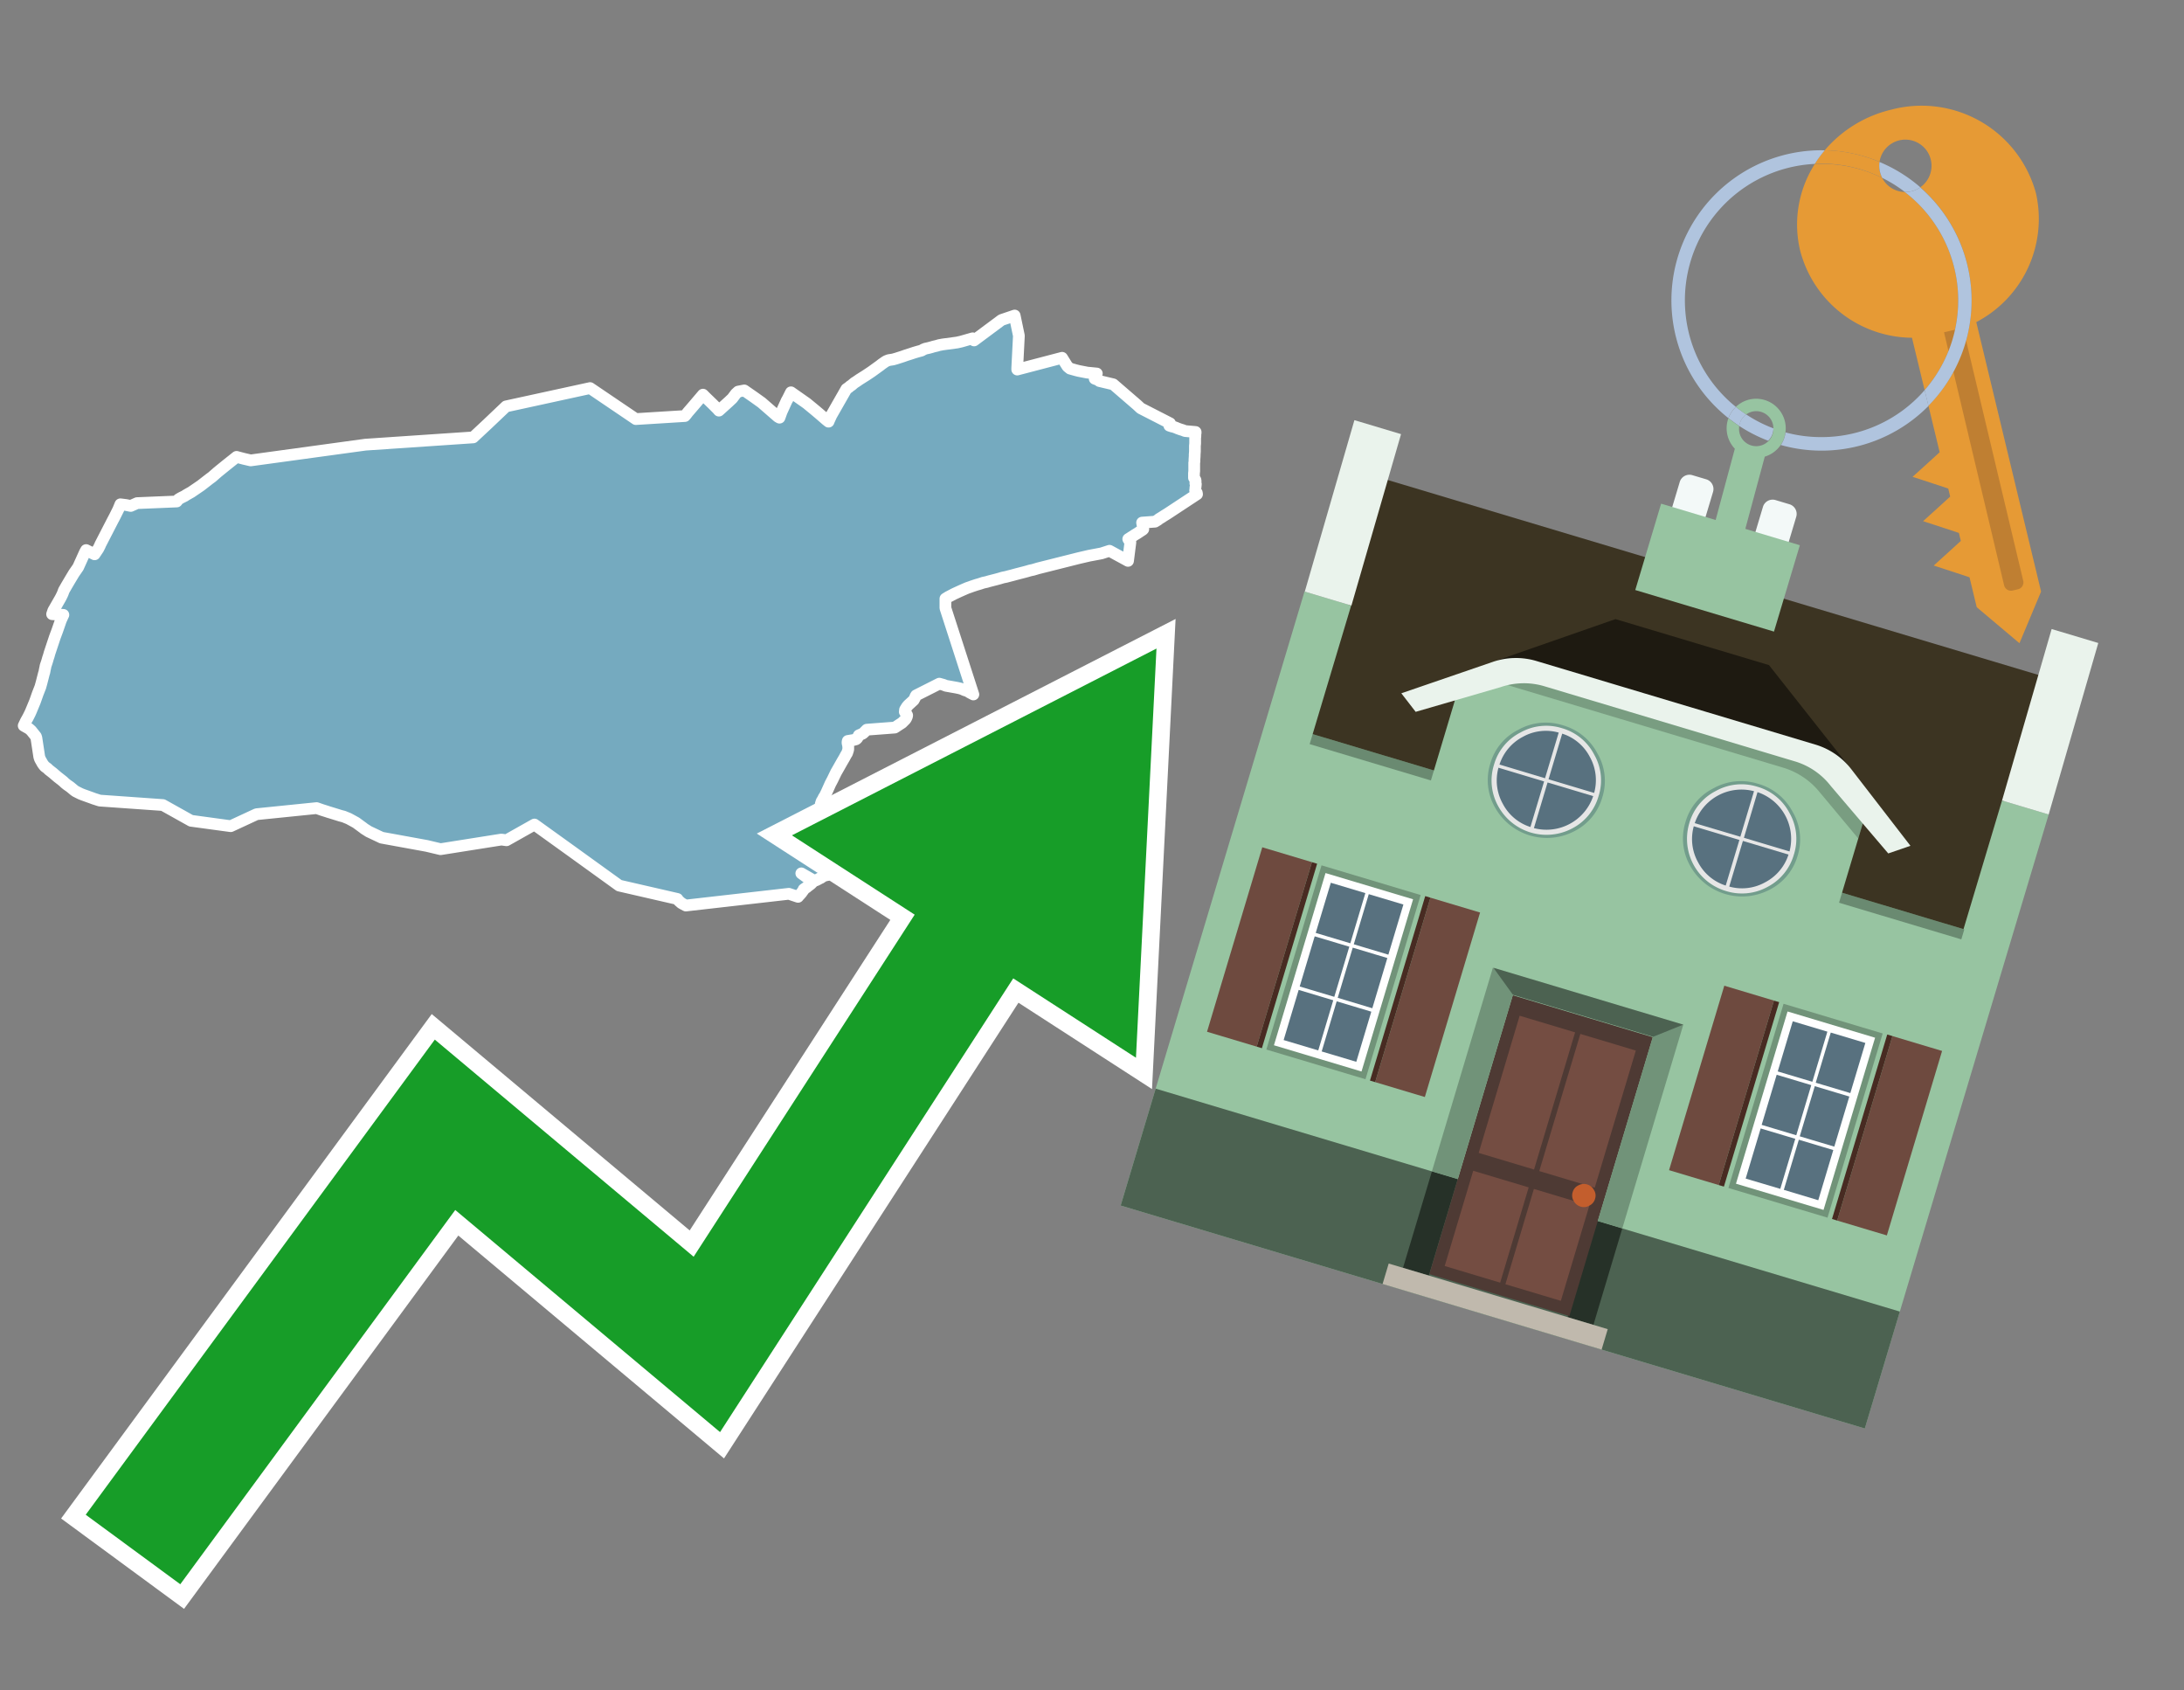 <svg id="Text" xmlns="http://www.w3.org/2000/svg" width="93.05" height="72" viewBox="0 0 93.05 72"><rect x="0" y="0" width="93.05" height="72" fill="#808080" stroke="none"/><polygon points="1.01,30.91 1.1,30.72 1.19,30.56 1.28,30.38 1.32,30.29 1.49,29.88 1.61,29.54 1.72,29.26 1.77,29.08 1.87,28.69 1.89,28.63 1.91,28.52 1.93,28.43 1.94,28.37 1.96,28.31 2,28.19 2.03,28.09 2.04,28.05 2.05,28.02 2.08,27.93 2.11,27.82 2.34,27.13 2.43,26.89 2.49,26.72 2.59,26.43 2.62,26.36 2.64,26.32 2.67,26.25 2.7,26.19 2.22,26.16 2.27,26.01 2.58,25.47 2.65,25.33 2.68,25.26 2.72,25.15 2.84,24.94 2.97,24.72 3.15,24.42 3.33,24.16 3.61,23.54 3.63,23.5 3.67,23.43 4.03,23.61 4.19,23.37 4.26,23.23 4.27,23.2 4.79,22.19 4.88,22.02 5.05,21.68 5.06,21.65 5.13,21.48 5.37,21.51 5.57,21.55 5.84,21.43 7.53,21.36 7.6,21.27 7.7,21.21 7.88,21.12 7.92,21.09 8.15,20.96 8.56,20.68 8.92,20.4 9.03,20.32 9.27,20.11 9.64,19.81 10.08,19.46 10.19,19.49 10.38,19.54 10.68,19.61 15.57,18.94 20.16,18.63 20.77,18.06 21.56,17.31 25.14,16.53 27.09,17.85 29.18,17.72 29.24,17.65 29.3,17.57 29.55,17.28 29.95,16.81 29.98,16.84 30.01,16.87 30.08,16.94 30.37,17.22 30.51,17.36 30.57,17.42 30.63,17.49 31.04,17.12 31.2,16.97 31.35,16.77 31.45,16.68 31.71,16.63 32.1,16.9 32.45,17.15 33.14,17.75 33.21,17.79 33.3,17.54 33.51,17.08 33.53,17.04 33.55,17.01 33.7,16.71 34.37,17.18 34.71,17.46 34.9,17.62 35.2,17.88 35.3,17.96 35.31,17.93 35.42,17.69 36.06,16.57 36.16,16.5 36.23,16.44 36.28,16.41 36.36,16.34 36.41,16.3 36.46,16.27 36.62,16.16 36.89,15.99 37.13,15.83 37.49,15.57 37.54,15.53 37.58,15.5 37.71,15.41 37.76,15.38 37.86,15.34 38.05,15.31 38.19,15.27 38.47,15.18 38.61,15.13 38.8,15.07 38.95,15.02 39.12,14.97 39.27,14.93 39.33,14.89 39.43,14.85 39.57,14.82 39.68,14.79 39.78,14.76 39.91,14.73 40.01,14.7 40.17,14.67 40.77,14.59 40.95,14.55 41.44,14.41 41.5,14.5 42.67,13.63 43.23,13.44 43.41,14.3 43.34,15.67 43.34,15.74 45.25,15.24 45.38,15.45 45.48,15.61 45.59,15.7 45.84,15.77 45.96,15.8 46.32,15.87 46.73,15.91 46.72,15.94 46.68,16.02 46.67,16.05 46.66,16.09 46.64,16.13 46.8,16.19 46.84,16.23 47.43,16.37 48.45,17.25 48.6,17.39 49.85,18.03 49.82,18.13 49.91,18.16 50.03,18.19 50.11,18.22 50.18,18.25 50.29,18.29 50.39,18.32 50.49,18.36 50.94,18.4 50.94,18.44 50.93,18.5 50.93,18.57 50.92,18.66 50.92,18.72 50.92,18.75 50.92,18.78 50.92,18.82 50.92,18.85 50.92,18.89 50.91,18.99 50.91,19.03 50.91,19.07 50.91,19.13 50.91,19.16 50.91,19.19 50.91,19.23 50.9,19.36 50.9,19.43 50.89,19.57 50.89,19.64 50.89,19.67 50.88,19.7 50.88,19.73 50.88,19.78 50.88,19.85 50.88,19.9 50.88,19.93 50.88,19.97 50.88,20 50.88,20.07 50.87,20.16 50.87,20.19 50.87,20.26 50.87,20.35 50.93,20.44 50.94,20.48 50.94,20.51 50.93,20.56 50.93,20.59 50.95,20.62 50.94,20.73 50.93,20.77 50.93,20.8 50.93,20.83 50.92,20.89 50.99,20.99 51,21.05 50.62,21.3 49.74,21.88 49.61,21.96 49.47,22.05 49.42,22.08 49.37,22.11 49.34,22.14 49.21,22.22 48.66,22.26 48.67,22.32 48.69,22.4 48.7,22.46 48.71,22.54 48.68,22.57 48.63,22.6 48.51,22.68 48.45,22.72 48.4,22.75 48.35,22.78 48.26,22.84 48.21,22.87 48.15,22.91 48.07,22.96 48.16,23.1 48.06,23.89 47.27,23.46 46.93,23.57 46.56,23.64 46.4,23.67 45.97,23.77 44.22,24.21 44.12,24.24 44.02,24.27 43.88,24.3 43.78,24.33 43.67,24.36 43.32,24.45 43.21,24.48 43.1,24.51 42.98,24.54 42.87,24.57 42.72,24.6 42.59,24.64 42.48,24.67 42.13,24.76 42.03,24.79 41.89,24.82 41.74,24.87 41.6,24.91 41.42,24.97 41.31,25.01 41.22,25.04 41.15,25.07 41.08,25.1 40.9,25.18 40.79,25.23 40.64,25.3 40.47,25.39 40.41,25.42 40.28,25.5 40.28,25.58 40.28,25.7 40.28,25.81 40.28,25.9 41.47,29.58 41.3,29.49 41.26,29.46 41.2,29.43 41.1,29.4 40.99,29.35 40.89,29.32 40.75,29.29 40.3,29.21 40.2,29.17 40.02,29.12 39.03,29.62 39,29.67 38.98,29.73 38.95,29.78 38.93,29.82 38.7,30.03 38.64,30.1 38.59,30.18 38.56,30.23 38.55,30.32 38.64,30.44 38.65,30.47 38.64,30.52 38.61,30.59 38.58,30.64 38.43,30.79 38.32,30.86 38.17,30.96 38.12,30.99 36.93,31.08 36.8,31.21 36.75,31.25 36.59,31.32 36.55,31.4 36.51,31.46 36.47,31.49 36.36,31.52 36.12,31.56 36.11,31.6 36.11,31.65 36.13,31.73 36.14,31.82 36.14,31.86 36.14,31.92 36.12,31.99 36.09,32.08 36.04,32.16 35.97,32.29 35.87,32.46 35.74,32.69 35.62,32.9 35.47,33.21 35.38,33.38 35.3,33.56 35.21,33.76 35.14,33.9 35.1,33.96 35.05,34.06 35,34.14 34.99,34.18 34.97,34.24 34.98,34.32 34.98,34.38 34.98,34.45 34.98,34.53 34.97,34.65 34.97,34.71 34.95,34.82 34.94,34.92 34.92,35.01 34.91,35.07 34.9,35.15 34.9,35.23 34.91,35.33 34.92,35.39 34.94,35.5 34.95,35.57 34.97,35.63 34.99,35.71 35.03,35.83 35.04,35.88 35.07,35.96 35.09,36 35.13,36.1 35.19,36.24 35.22,36.32 35.25,36.37 35.29,36.46 35.33,36.53 35.35,36.57 35.4,36.67 35.45,36.77 35.5,36.87 35.53,36.94 35.54,36.98 35.56,37.04 35.55,37.1 35.53,37.14 35.48,37.17 34.82,36.4 34.66,36.06 34.57,35.91 34.67,36.13 34.7,36.21 34.9,36.63 35,36.9 34.85,36.82 34.67,36.72 35.1,37.01 35.16,37.07 35.31,37.23 35.26,37.27 35.12,37.3 35.03,37.35 34.98,37.39 34.91,37.42 34.86,37.45 34.78,37.49 34.7,37.52 34.14,37.2 34.62,37.55 34.61,37.59 34.58,37.62 34.55,37.65 34.5,37.69 34.42,37.75 34.36,37.8 34.31,37.83 34.24,37.88 34.23,37.92 34.19,37.97 34.15,38.03 34.07,38.12 34.04,38.15 34,38.2 33.61,38.07 29.22,38.57 29.09,38.5 29.02,38.46 28.99,38.43 28.93,38.38 28.88,38.32 28.86,38.29 26.38,37.72 24.37,36.27 22.77,35.12 21.58,35.79 21.36,35.76 18.77,36.17 18.18,36.03 16.26,35.68 15.71,35.42 15.52,35.3 15.47,35.26 15.17,35.04 14.86,34.87 14.64,34.78 14.52,34.75 14.1,34.62 14,34.59 13.91,34.56 13.72,34.5 13.49,34.42 10.93,34.68 9.83,35.19 8.14,34.96 6.94,34.29 4.25,34.1 4,34.02 3.92,33.99 3.53,33.85 3.43,33.81 3.23,33.71 3.17,33.67 3.11,33.62 2.99,33.52 2.86,33.43 2.76,33.35 2.71,33.3 2.65,33.25 2.51,33.14 2.47,33.11 2.34,33 2.26,32.93 2.08,32.79 2.02,32.73 1.91,32.65 1.86,32.59 1.81,32.52 1.76,32.43 1.72,32.36 1.7,32.32 1.68,32.26 1.67,32.22 1.55,31.43 1.53,31.37 1.33,31.12 1.24,31.04 " fill="#75aabf" stroke="#fff" stroke-linejoin="round" stroke-width="0.5"/><polygon points="49.272 27.624 33.741 35.58 38.97 38.959 29.553 53.529 18.525 44.281 3.652 64.518 7.681 67.479 19.396 51.538 30.678 60.999 43.169 41.673 48.398 45.053 49.272 27.624" fill="none" stroke="#fff" stroke-miterlimit="10" stroke-width="1.5"/><polygon points="49.272 27.624 33.741 35.58 38.97 38.959 29.553 53.529 18.525 44.281 3.652 64.518 7.681 67.479 19.396 51.538 30.678 60.999 43.169 41.673 48.398 45.053 49.272 27.624" fill="#179d28"/><path d="M80.19,7.577a1.16,1.16,0,0,1-.094-.251,1.114,1.114,0,0,1-.018-.429A6.367,6.367,0,0,0,77.743,6.4a5.269,5.269,0,0,0-.423.577c.1,0,.192-.007.288-.007A5.794,5.794,0,0,1,80.19,7.577Z" fill="#e69a35"/><path d="M77.608,6.4A6.394,6.394,0,0,0,73.64,17.81a1.26,1.26,0,0,1,.317-.48A5.821,5.821,0,0,1,77.32,6.981a5.269,5.269,0,0,1,.423-.577Z" fill="#b0c4de"/><path d="M84.2,13.72a4.962,4.962,0,0,0,2.545-5.48,5.047,5.047,0,0,0-6.179-3.566A5.322,5.322,0,0,0,77.743,6.4a6.367,6.367,0,0,1,2.335.493,1.114,1.114,0,1,1,1.736,1.084,6.392,6.392,0,0,1,.347,9.3l.479,1.985-.438.4-.716.648.92.3.6.2.082.341-.438.4-.716.648.92.3.605.2.082.341-.438.4-.716.649.92.3.605.2.307,1.274,1.821,1.534.921-2.2Z" fill="#e69a35"/><path d="M81.154,8.179a1.115,1.115,0,0,1-.964-.6,5.794,5.794,0,0,0-2.582-.6c-.1,0-.192,0-.288.007a4.783,4.783,0,0,0-.625,3.685,4.962,4.962,0,0,0,4.765,3.715L82,16.617a5.82,5.82,0,0,0-.846-8.438Z" fill="#e69a35"/><path d="M74.1,18.142a6.386,6.386,0,0,0,1.232.63.73.73,0,0,0,.224-.527h0a5.783,5.783,0,0,1-1.159-.593A.733.733,0,0,0,74.1,18.142Z" fill="#b0c4de"/><path d="M74.4,17.652q-.228-.152-.44-.322a1.26,1.26,0,0,0-.317.48c.148.117.3.228.46.332A.733.733,0,0,1,74.4,17.652Z" fill="#b0c4de"/><path d="M74.824,16.984a1.257,1.257,0,0,0-.867.346c.141.114.288.222.44.322a.731.731,0,0,1,1.159.593h0a.732.732,0,1,1-1.463,0,.7.7,0,0,1,.007-.1c-.158-.1-.312-.215-.46-.332a1.258,1.258,0,0,0,.273,1.3l-.979,3.635,1.275.341.98-3.639a1.266,1.266,0,0,0,.681-.5,1.249,1.249,0,0,0,.2-.538,1.328,1.328,0,0,0,.012-.168A1.262,1.262,0,0,0,74.824,16.984Z" fill="#97c4a1"/><path d="M85.974,25.1l-.226.053a.3.3,0,0,1-.362-.223l-2.56-10.777.81-.193L86.2,24.736A.3.3,0,0,1,85.974,25.1Z" fill="#bf7f32"/><path d="M80.1,7.326a1.16,1.16,0,0,0,.094.251,5.833,5.833,0,0,1,.964.6,1.137,1.137,0,0,0,.287-.031,1.108,1.108,0,0,0,.373-.167A6.371,6.371,0,0,0,80.078,6.9,1.114,1.114,0,0,0,80.1,7.326Z" fill="#b0c4de"/><path d="M77.608,18.618a5.836,5.836,0,0,1-1.534-.2,1.24,1.24,0,0,1-.2.537,6.4,6.4,0,0,0,6.291-1.666L82,16.617A5.807,5.807,0,0,1,77.608,18.618Z" fill="#b0c4de"/><path d="M81.814,7.981a1.108,1.108,0,0,1-.373.167,1.137,1.137,0,0,1-.287.031A5.82,5.82,0,0,1,82,16.617l.161.667a6.392,6.392,0,0,0-.347-9.3Z" fill="#b0c4de"/><polygon points="83.79 39.753 55.78 31.364 58.988 20.404 86.964 28.783 83.79 39.753 83.79 39.753" fill="#3c3422" fill-rule="evenodd"/><polygon points="81.705 53.32 87.284 34.692 85.297 34.097 83.656 39.575 55.926 31.269 57.567 25.791 55.579 25.196 47.746 51.348 79.451 60.844 81.705 53.32" fill="#97c4a1" fill-rule="evenodd"/><rect x="69.522" y="21.148" width="0.444" height="28.983" transform="translate(15.592 92.226) rotate(-73.326)" opacity="0.3"/><polygon points="87.284 34.692 85.297 34.097 87.411 26.793 89.398 27.388 87.284 34.692 87.284 34.692" fill="#eaf3ec" fill-rule="evenodd"/><polygon points="57.578 25.794 55.591 25.199 57.705 17.896 59.692 18.491 57.578 25.794 57.578 25.794" fill="#eaf3ec" fill-rule="evenodd"/><polygon points="79.451 60.844 80.943 55.865 49.238 46.369 47.747 51.348 79.451 60.844 79.451 60.844" fill="#4c6251" fill-rule="evenodd"/><path d="M71.566,20.528l-.522,1.743,1.418.425.523-1.744a.432.432,0,0,0-.289-.536l-.593-.177A.431.431,0,0,0,71.566,20.528Z" fill="#f3f9f8" fill-rule="evenodd"/><path d="M75.111,21.589l-.522,1.743,1.418.425.522-1.743a.43.43,0,0,0-.289-.536l-.593-.178A.43.43,0,0,0,75.111,21.589Z" fill="#f3f9f8" fill-rule="evenodd"/><polygon points="75.368 28.329 68.829 26.37 63.807 28.121 78.733 32.591 75.368 28.329" fill="#1e1a11"/><polygon points="78.248 32.422 64.442 28.287 62.236 28.998 60.064 36.247 77.453 41.455 79.651 34.116 78.248 32.422" fill="#97c4a1"/><path d="M77.74,32.516S65.088,28.725,65,28.7l-.938.43,11.892,3.562a3.175,3.175,0,0,1,1.532,1l1.685,2.02.327-1.09Z" fill-rule="evenodd" opacity="0.2"/><path d="M77.35,31.716,65.458,28.154a3.041,3.041,0,0,0-1.854.037l-3.9,1.339.611.79,3.626-1.054a3.045,3.045,0,0,1,1.855-.037l10.673,3.2A3.028,3.028,0,0,1,78,33.477l2.45,2.874.945-.325-2.518-3.26A3.036,3.036,0,0,0,77.35,31.716Z" fill="#eaf3ec"/><polygon points="76.683 23.223 70.773 21.453 69.671 25.132 75.581 26.902 76.683 23.223 76.683 23.223" fill="#97c4a1" fill-rule="evenodd"/><g id="Symbol_9_0_Layer2_0_MEMBER_8_MEMBER_21_MEMBER_0_FILL" data-name="Symbol 9 0 Layer2 0 MEMBER 8 MEMBER 21 MEMBER 0 FILL"><path d="M66.584,30.892a2.39,2.39,0,0,0-1.891.189,2.317,2.317,0,0,0-1.2,1.448A2.345,2.345,0,0,0,63.7,34.4a2.528,2.528,0,0,0,3.367,1.008,2.339,2.339,0,0,0,1.2-1.447,2.313,2.313,0,0,0-.208-1.87A2.394,2.394,0,0,0,66.584,30.892Z" fill="#729d8c"/></g><g id="Symbol_9_0_Layer2_0_MEMBER_8_MEMBER_21_MEMBER_1_FILL" data-name="Symbol 9 0 Layer2 0 MEMBER 8 MEMBER 21 MEMBER 1 FILL"><path d="M66.547,31.016a2.241,2.241,0,0,0-1.769.185,2.213,2.213,0,0,0-1.127,1.376,2.239,2.239,0,0,0,.185,1.768,2.341,2.341,0,0,0,3.145.942,2.234,2.234,0,0,0,1.126-1.376,2.207,2.207,0,0,0-.185-1.768A2.237,2.237,0,0,0,66.547,31.016Z" fill="#e6e6e6"/></g><g id="Symbol_9_0_Layer2_0_MEMBER_8_MEMBER_21_MEMBER_2_MEMBER_0_FILL" data-name="Symbol 9 0 Layer2 0 MEMBER 8 MEMBER 21 MEMBER 2 MEMBER 0 FILL"><path d="M65.787,33.284,63.843,32.7a2.036,2.036,0,0,0,.186,1.539,2.015,2.015,0,0,0,1.175.986Z" fill="#58717f"/></g><g id="Symbol_9_0_Layer2_0_MEMBER_8_MEMBER_21_MEMBER_2_MEMBER_1_FILL" data-name="Symbol 9 0 Layer2 0 MEMBER 8 MEMBER 21 MEMBER 2 MEMBER 1 FILL"><path d="M65.827,33.148l.582-1.944a2.01,2.01,0,0,0-1.523.178,2.037,2.037,0,0,0-1,1.183Z" fill="#58717f"/></g><g id="Symbol_9_0_Layer2_0_MEMBER_8_MEMBER_21_MEMBER_2_MEMBER_2_FILL" data-name="Symbol 9 0 Layer2 0 MEMBER 8 MEMBER 21 MEMBER 2 MEMBER 2 FILL"><path d="M67.878,33.91l-1.943-.582-.582,1.944a2.1,2.1,0,0,0,2.525-1.362Z" fill="#58717f"/></g><g id="Symbol_9_0_Layer2_0_MEMBER_8_MEMBER_21_MEMBER_2_MEMBER_3_FILL" data-name="Symbol 9 0 Layer2 0 MEMBER 8 MEMBER 21 MEMBER 2 MEMBER 3 FILL"><path d="M66.558,31.249l-.582,1.943,1.943.582a2.031,2.031,0,0,0-.186-1.539A2.009,2.009,0,0,0,66.558,31.249Z" fill="#58717f"/></g><g id="Symbol_9_0_Layer2_0_MEMBER_8_MEMBER_21_MEMBER_0_FILL-2" data-name="Symbol 9 0 Layer2 0 MEMBER 8 MEMBER 21 MEMBER 0 FILL"><path d="M74.9,33.384a2.4,2.4,0,0,0-1.891.189,2.316,2.316,0,0,0-1.2,1.448,2.341,2.341,0,0,0,.209,1.87A2.527,2.527,0,0,0,75.387,37.9a2.345,2.345,0,0,0,1.2-1.447,2.314,2.314,0,0,0-.209-1.87A2.389,2.389,0,0,0,74.9,33.384Z" fill="#729d8c"/></g><g id="Symbol_9_0_Layer2_0_MEMBER_8_MEMBER_21_MEMBER_1_FILL-2" data-name="Symbol 9 0 Layer2 0 MEMBER 8 MEMBER 21 MEMBER 1 FILL"><path d="M74.867,33.508a2.239,2.239,0,0,0-1.768.185,2.21,2.21,0,0,0-1.127,1.376,2.316,2.316,0,0,0,1.564,2.883,2.261,2.261,0,0,0,1.765-.173A2.237,2.237,0,0,0,76.428,36.4a2.209,2.209,0,0,0-.185-1.769A2.239,2.239,0,0,0,74.867,33.508Z" fill="#e6e6e6"/></g><g id="Symbol_9_0_Layer2_0_MEMBER_8_MEMBER_21_MEMBER_2_MEMBER_0_FILL-2" data-name="Symbol 9 0 Layer2 0 MEMBER 8 MEMBER 21 MEMBER 2 MEMBER 0 FILL"><path d="M74.107,35.776l-1.943-.582a2.031,2.031,0,0,0,.186,1.539,2.009,2.009,0,0,0,1.175.986Z" fill="#58717f"/></g><g id="Symbol_9_0_Layer2_0_MEMBER_8_MEMBER_21_MEMBER_2_MEMBER_1_FILL-2" data-name="Symbol 9 0 Layer2 0 MEMBER 8 MEMBER 21 MEMBER 2 MEMBER 1 FILL"><path d="M74.148,35.64,74.73,33.7a2.1,2.1,0,0,0-2.525,1.362Z" fill="#58717f"/></g><g id="Symbol_9_0_Layer2_0_MEMBER_8_MEMBER_21_MEMBER_2_MEMBER_2_FILL-2" data-name="Symbol 9 0 Layer2 0 MEMBER 8 MEMBER 21 MEMBER 2 MEMBER 2 FILL"><path d="M76.2,36.4l-1.943-.582-.582,1.944a2.015,2.015,0,0,0,1.523-.178A2.036,2.036,0,0,0,76.2,36.4Z" fill="#58717f"/></g><g id="Symbol_9_0_Layer2_0_MEMBER_8_MEMBER_21_MEMBER_2_MEMBER_3_FILL-2" data-name="Symbol 9 0 Layer2 0 MEMBER 8 MEMBER 21 MEMBER 2 MEMBER 3 FILL"><path d="M74.879,33.741,74.3,35.684l1.943.582a2.1,2.1,0,0,0-1.361-2.525Z" fill="#58717f"/></g><polygon points="51.426 43.946 53.542 44.58 55.896 36.723 53.78 36.089 51.426 43.946 51.426 43.946" fill="#6e4a3f" fill-rule="evenodd"/><polygon points="53.542 44.58 53.764 44.647 56.117 36.789 55.896 36.723 53.542 44.58 53.542 44.58" fill="#482b22" fill-rule="evenodd"/><polygon points="60.706 46.726 58.59 46.092 60.943 38.235 63.059 38.868 60.706 46.726 60.706 46.726" fill="#6e4a3f" fill-rule="evenodd"/><polygon points="58.59 46.092 58.368 46.026 60.722 38.168 60.943 38.235 58.59 46.092 58.59 46.092" fill="#482b22" fill-rule="evenodd"/><rect x="53.146" y="39.209" width="8.19" height="4.408" transform="translate(1.145 84.365) rotate(-73.326)" fill="#719379"/><polygon points="60.205 38.304 56.474 37.187 54.277 44.522 58.008 45.639 60.205 38.304 60.205 38.304" fill="#fff" fill-rule="evenodd"/><path d="M59.792,38.527l-.64,2.136-1.474-.442.639-2.135,1.475.441Zm-1.621-.485-.64,2.136-1.474-.442L56.7,37.6l1.474.442Zm-2.158,1.84,1.475.441-.64,2.136-1.474-.441.639-2.136Zm-.683,2.282,1.474.441-.639,2.136L54.69,44.3l.64-2.135Zm.981,2.621.639-2.136,1.475.442-.64,2.135-1.474-.441Zm2.158-1.84L56.994,42.5l.64-2.136,1.474.442-.639,2.136Z" fill="#58717f" fill-rule="evenodd"/><polygon points="80.39 52.621 78.274 51.988 80.628 44.13 82.743 44.764 80.39 52.621 80.39 52.621" fill="#6e4a3f" fill-rule="evenodd"/><polygon points="78.274 51.988 78.053 51.921 80.406 44.064 80.628 44.13 78.274 51.988 78.274 51.988" fill="#482b22" fill-rule="evenodd"/><polygon points="71.111 49.842 73.227 50.476 75.58 42.619 73.464 41.985 71.111 49.842 71.111 49.842" fill="#6e4a3f" fill-rule="evenodd"/><polygon points="73.227 50.476 73.448 50.542 75.802 42.685 75.58 42.619 73.227 50.476 73.227 50.476" fill="#482b22" fill-rule="evenodd"/><rect x="72.83" y="45.105" width="8.19" height="4.408" transform="translate(9.534 107.426) rotate(-73.326)" fill="#719379"/><polygon points="76.159 43.083 79.889 44.2 77.692 51.535 73.962 50.418 76.159 43.083 76.159 43.083" fill="#fff" fill-rule="evenodd"/><path d="M76.381,43.5l1.475.442-.64,2.135-1.475-.441.64-2.136ZM78,43.981l1.474.442-.64,2.136-1.474-.442L78,43.981Zm.791,2.724-.64,2.135L76.679,48.4l.64-2.136,1.474.442Zm-.684,2.282-.639,2.135L76,50.68l.64-2.135,1.474.442Zm-2.26,1.65L74.375,50.2l.639-2.135,1.475.441-.64,2.136Zm-.791-2.724.64-2.135,1.474.441-.639,2.136-1.475-.442Z" fill="#58717f" fill-rule="evenodd"/><polygon points="67.888 56.431 69.118 52.323 68.019 51.994 66.789 56.102 67.888 56.431 67.888 56.431" fill="#263128" fill-rule="evenodd"/><polygon points="60.877 54.331 62.108 50.223 61.007 49.894 59.776 54.002 60.877 54.331 60.877 54.331" fill="#263128" fill-rule="evenodd"/><g id="Symbol_9_0_Layer2_0_MEMBER_8_MEMBER_12_MEMBER_0_FILL" data-name="Symbol 9 0 Layer2 0 MEMBER 8 MEMBER 12 MEMBER 0 FILL"><path d="M70.418,44.178l-5.965-1.786L60.9,54.27l5.964,1.786Z" fill="#4e3a34"/></g><g id="Symbol_9_0_Layer2_0_MEMBER_8_MEMBER_12_MEMBER_1_MEMBER_0_FILL" data-name="Symbol 9 0 Layer2 0 MEMBER 8 MEMBER 12 MEMBER 1 MEMBER 0 FILL"><path d="M65.358,49.815l1.75-5.843-2.363-.708L63,49.107Z" fill="#744d42"/></g><g id="Symbol_9_0_Layer2_0_MEMBER_8_MEMBER_12_MEMBER_1_MEMBER_1_FILL" data-name="Symbol 9 0 Layer2 0 MEMBER 8 MEMBER 12 MEMBER 1 MEMBER 1 FILL"><path d="M67.331,44.039l-1.75,5.842,2.364.708,1.75-5.842Z" fill="#744d42"/></g><g id="Symbol_9_0_Layer2_0_MEMBER_8_MEMBER_12_MEMBER_2_MEMBER_0_FILL" data-name="Symbol 9 0 Layer2 0 MEMBER 8 MEMBER 12 MEMBER 2 MEMBER 0 FILL"><path d="M63.915,54.633l1.215-4.058-2.363-.707-1.215,4.057Z" fill="#744d42"/></g><g id="Symbol_9_0_Layer2_0_MEMBER_8_MEMBER_12_MEMBER_2_MEMBER_1_FILL" data-name="Symbol 9 0 Layer2 0 MEMBER 8 MEMBER 12 MEMBER 2 MEMBER 1 FILL"><path d="M66.5,55.407l1.215-4.057-2.363-.708L64.138,54.7Z" fill="#744d42"/></g><g id="Symbol_9_0_Layer2_0_MEMBER_8_MEMBER_13_FILL" data-name="Symbol 9 0 Layer2 0 MEMBER 8 MEMBER 13 FILL"><path d="M67.959,51.058a.439.439,0,0,0-.045-.367.487.487,0,0,0-.669-.2.445.445,0,0,0-.239.282.457.457,0,0,0,.041.378.481.481,0,0,0,.293.242.459.459,0,0,0,.377-.042A.453.453,0,0,0,67.959,51.058Z" fill="#c35e2d"/></g><g id="Symbol_9_0_Layer2_0_MEMBER_8_MEMBER_14_FILL" data-name="Symbol 9 0 Layer2 0 MEMBER 8 MEMBER 14 FILL"><path d="M64.557,42.047l-.951-.833-2.6,8.68,1.1.329Z" fill="#719379"/></g><g id="Symbol_9_0_Layer2_0_MEMBER_8_MEMBER_15_FILL" data-name="Symbol 9 0 Layer2 0 MEMBER 8 MEMBER 15 FILL"><path d="M71.718,43.643l-1.2.19L68.072,52.01l1.046.313Z" fill="#719379"/></g><g id="Symbol_9_0_Layer2_0_MEMBER_8_MEMBER_16_FILL" data-name="Symbol 9 0 Layer2 0 MEMBER 8 MEMBER 16 FILL"><path d="M63.627,41.22l.836,1.156,5.961,1.786,1.294-.519Z" fill="#4c6251"/></g><polygon points="58.905 54.69 59.166 53.819 68.498 56.614 68.237 57.485 58.905 54.69 58.905 54.69" fill="#c0b9ad" fill-rule="evenodd"/></svg>